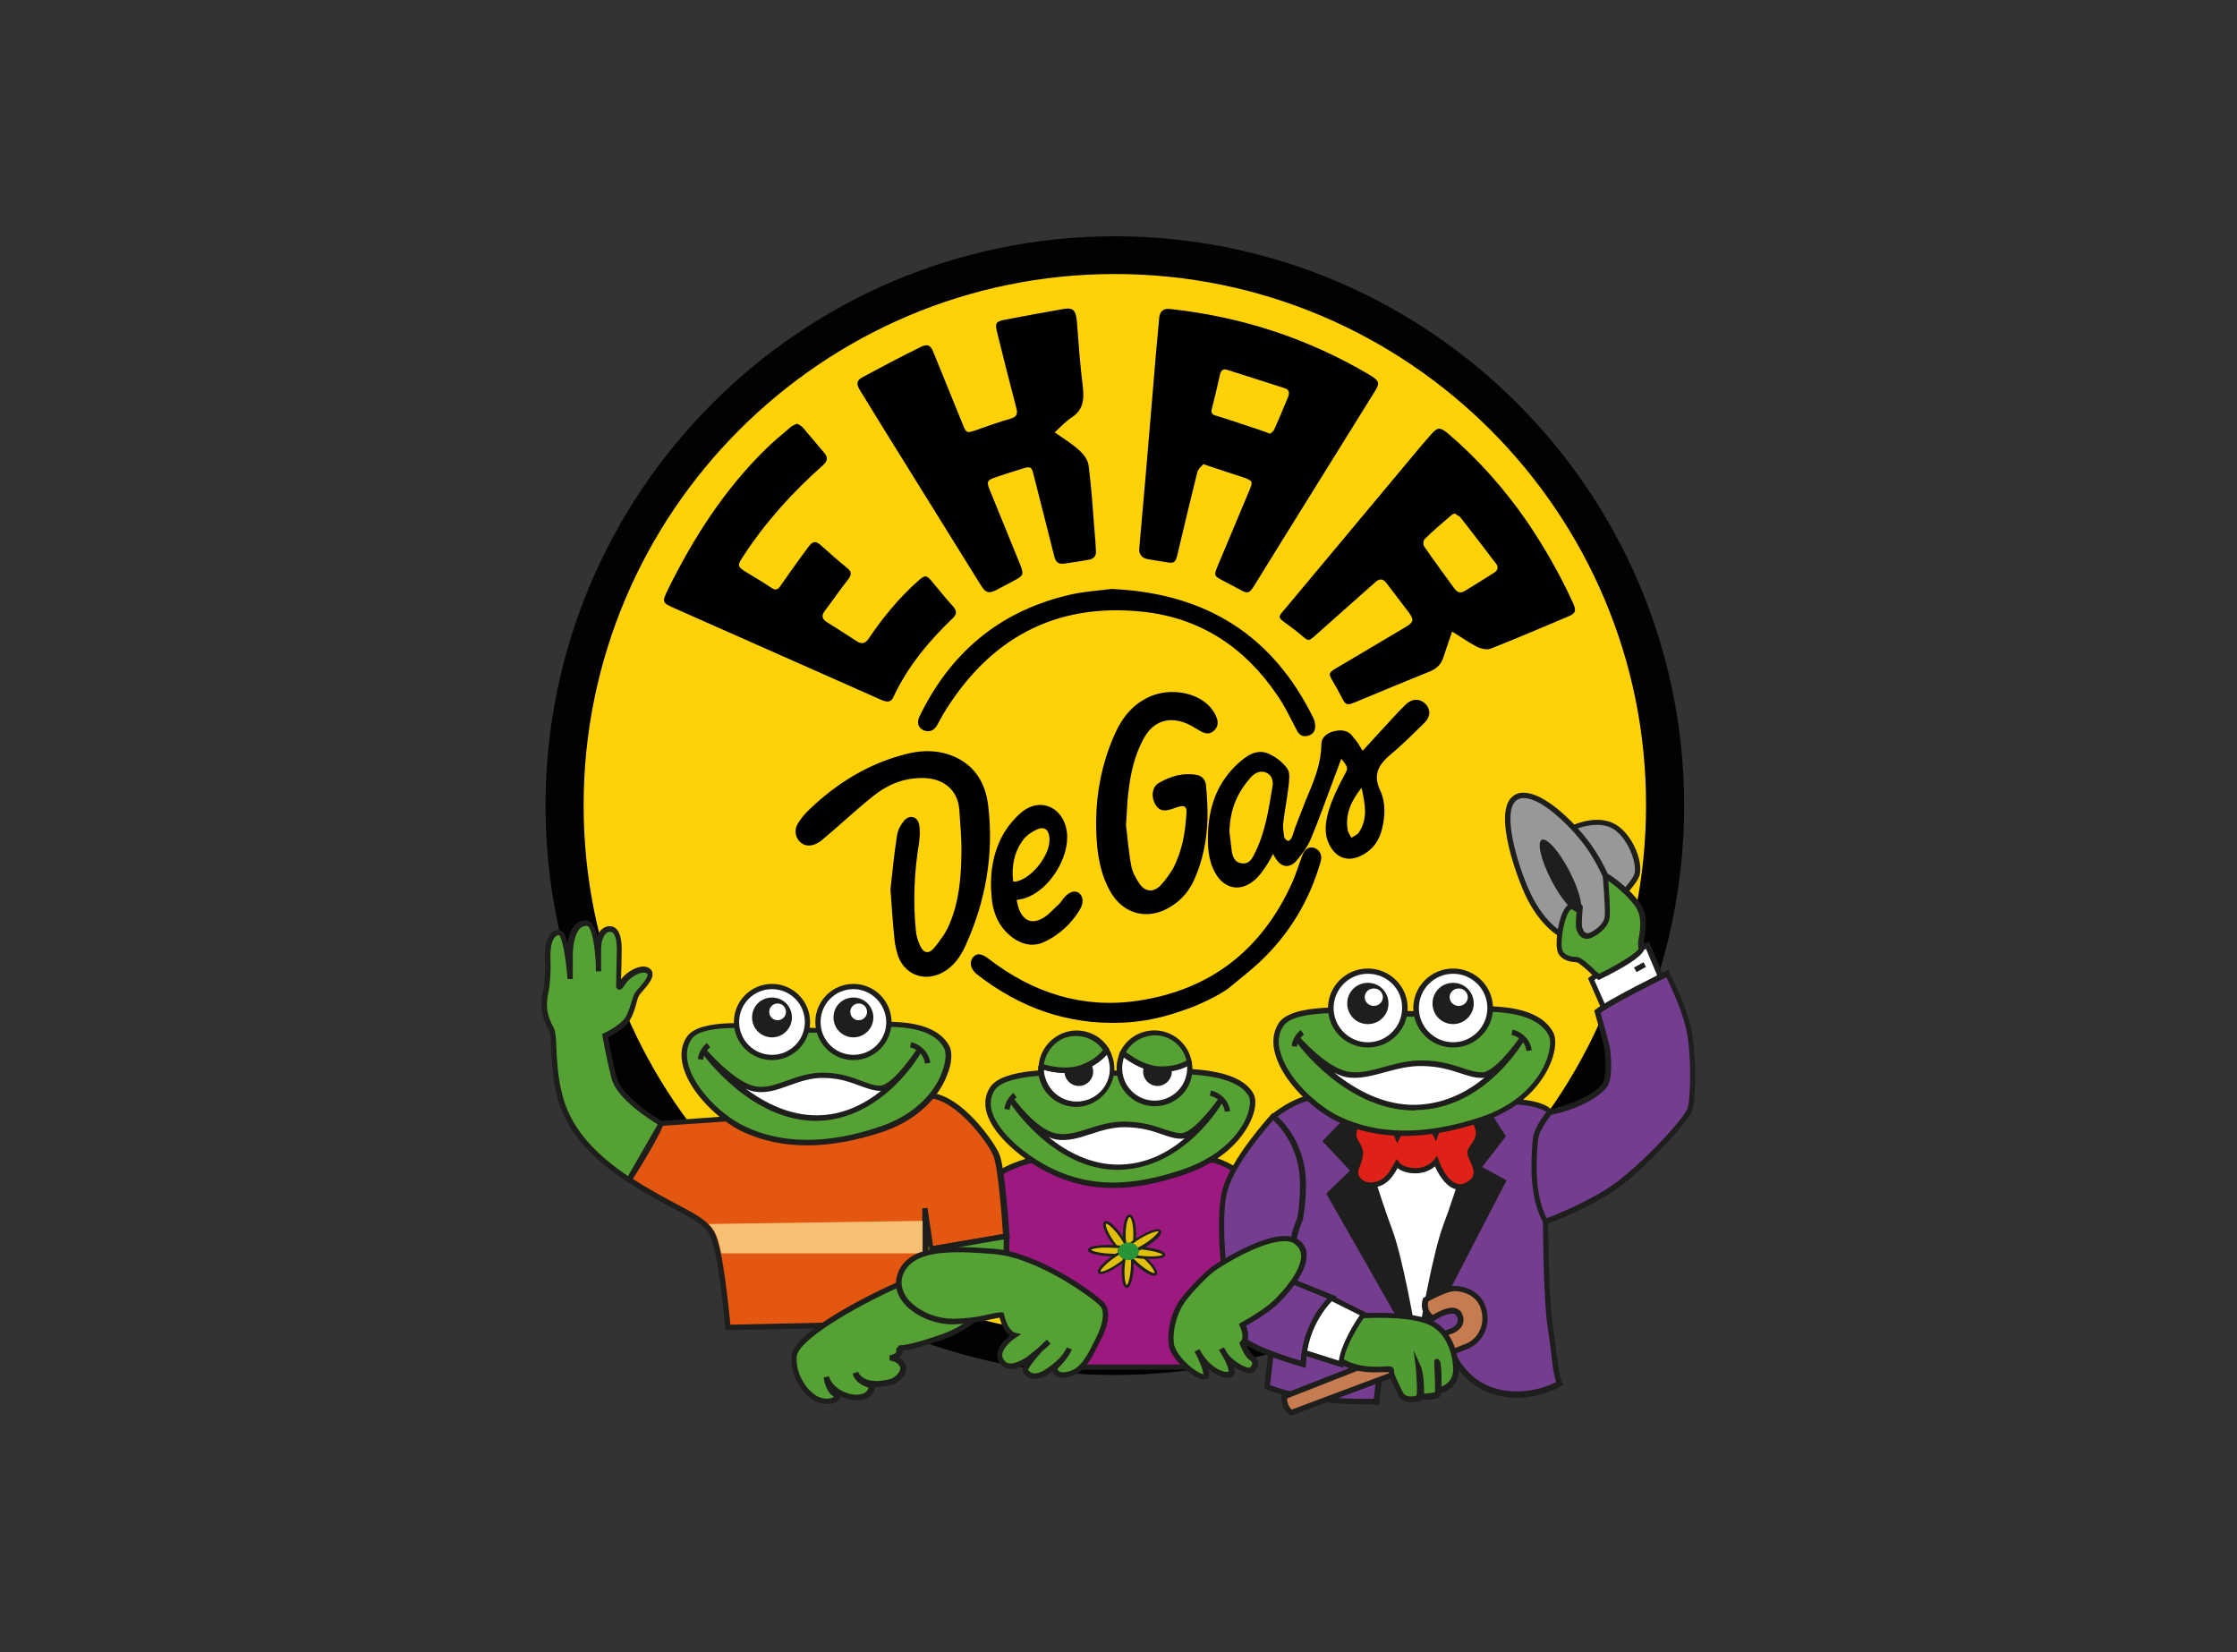 <?xml version="1.0" encoding="utf-8"?>
<!-- Generator: Adobe Illustrator 25.4.1, SVG Export Plug-In . SVG Version: 6.00 Build 0)  -->
<svg version="1.1" id="Capa_1" xmlns="http://www.w3.org/2000/svg" xmlns:xlink="http://www.w3.org/1999/xlink" x="0px" y="0px"
	 viewBox="0 0 640.1 472.7" style="enable-background:new 0 0 640.1 472.7;" xml:space="preserve">
<rect x="0" y="0" width="640.1" height="472.7" fill="#333333" stroke="none"/>
<style type="text/css">
	.st0{fill:#FFD207;}
	.st1{fill:#020203;}
	.st2{fill:#9D1980;}
	.st3{fill:#1E1E1C;}
	.st4{fill:#969995;}
	.st5{fill:#FFFFFF;}
	.st6{fill:#753D90;}
	.st7{fill:#C67B50;}
	.st8{fill:#519B33;}
	.st9{fill:#55A133;}
	.st10{fill:#E02117;}
	.st11{fill:none;}
	.st12{fill:#E0BF0D;}
	.st13{fill:#299337;}
	.st14{fill:#E35710;}
	.st15{fill:#F6C074;}
</style>
<g>
	<g>
		<g>
			<circle class="st0" cx="319" cy="230.5" r="157.5"/>
			<path class="st1" d="M319,393.4c-89.8,0-162.9-73.1-162.9-162.9c0-89.8,73.1-162.9,162.9-162.9c89.8,0,162.9,73.1,162.9,162.9
				C481.9,320.3,408.8,393.4,319,393.4z M319,78.4c-83.8,0-152,68.2-152,152c0,83.8,68.2,152,152,152c83.8,0,152-68.2,152-152
				C471.1,146.7,402.9,78.4,319,78.4z"/>
		</g>
		<g>
			<path d="M344.3,132.8c-0.7,0.8-1.5,1.5-1.7,2.3c-1.9,7.7-3.8,15.5-5.6,23.2c-0.6,2.7-1,3-3.6,2.5c-1.6-0.3-3.3-0.5-4.9-0.8
				c-1.8-0.3-2.7-1.5-2.5-3.2c1.3-14.7,2.6-29.4,3.8-44.1c0.6-7.3,1.2-14.5,1.9-21.8c0.2-1.9,1.2-2.7,3.1-2.5
				c20.4,2.2,39.4,8.4,57,18.8c0.3,0.2,0.5,0.3,0.8,0.5c2,1.3,2.2,2,0.9,4.1c-9,14.4-17.9,28.9-26.9,43.3c-2.6,4.2-5.2,8.4-7.8,12.6
				c-1.3,2.1-1.9,2.2-4,1c-1.6-0.9-3.3-1.7-4.9-2.6c-2.5-1.3-2.6-1.4-1.5-4.1c3-7.2,6.1-14.5,9.1-21.7c1-2.4,1-2.7-1.4-3.6
				C352.2,135.4,348.4,134.2,344.3,132.8z M363.4,124.1c0.4-0.3,1-0.7,1.2-1.2c1.4-3.1,2.7-6.2,4-9.4c0.4-1.1,0.3-2-0.9-2.4
				c-5.5-1.8-11-3.5-16.6-5.3c-1.1-0.3-1.7,0.1-2,1.3c-0.7,3.3-1.5,6.5-2.3,9.7c-0.4,1.4,0.1,1.9,1.4,2.2c4.6,1.4,9.1,3,13.7,4.5
				C362.3,123.7,362.7,123.8,363.4,124.1z"/>
			<path d="M415.5,180.7c-0.9,2.6-1.7,5-2.5,7.4c-0.6,1.9-1.8,3.1-3.6,3.9c-7.2,2.9-14.4,5.9-21.6,8.9c-2.4,1-2.8,0.8-3.9-1.4
				c-0.8-1.6-1.7-3.2-2.6-4.7c-1.2-2-1.1-2.4,1-3.6c6.6-3.9,13.3-7.9,19.9-11.8c2.3-1.4,2.5-2,0.9-4.2c-2.1-2.8-4.3-5.6-6.4-8.4
				c-1-1.3-2-1.3-3.2-0.2c-5.6,5-11.3,10-16.9,15c-2.2,2-2.2,1.9-4.4,0c-1.5-1.3-3.1-2.4-4.7-3.6c-1.7-1.3-1.8-1.5-0.3-3.2
				c12.7-15.2,25.4-30.4,38-45.5c1.4-1.7,2.8-3.3,4.2-4.9c1.9-2.2,2.6-2.3,4.9-0.4c8.7,7.4,16.2,15.9,22.7,25.3
				c5,7.4,9.4,15.1,13.1,23.2c1,2.2,0.8,3-1.4,3.9c-7.4,3.1-14.8,6.3-22.2,9.2c-1.1,0.4-2.7,0-3.8-0.5
				C420.2,183.8,418,182.2,415.5,180.7z M416.3,146.9c-0.5,0.2-0.9,0.3-1.1,0.6c-2.6,2.2-5.2,4.4-7.6,6.8c-0.4,0.4-0.4,1.6-0.1,2
				c2.8,4.1,5.7,8,8.6,12c0.8,1.1,1.7,1.6,3,0.8c2.8-1.7,5.7-3.5,8.5-5.3c0.9-0.6,1.3-1.5,0.5-2.5c-3.4-4.5-6.8-8.9-10.3-13.4
				C417.3,147.5,416.7,147.3,416.3,146.9z"/>
			<path d="M301.8,123.7c2.6,1.8,5,3.3,7.1,5.2c1.2,1.1,2.4,2.7,2.6,4.3c0.8,6.2,1.2,12.5,1.7,18.8c0.2,1.9,0.3,3.8,0.4,5.7
				c0.1,1.3-0.6,2.1-1.8,2.4c-2.3,0.4-4.6,0.8-6.9,1.1c-2.1,0.3-2.8-0.2-3.3-2.3c-2-7.8-3.9-15.5-5.9-23.3c-0.5-2-0.9-2.2-2.9-1.6
				c-2.8,0.9-5.5,1.7-8.3,2.7c-2,0.7-2.2,1.2-1.4,3.2c2.9,7.2,5.9,14.4,8.8,21.6c1.1,2.8,1,3.2-1.7,4.6c-1.6,0.9-3.3,1.7-4.9,2.6
				c-2.3,1.2-3.2,1-4.6-1.2c-9.1-14.7-18.3-29.4-27.4-44.1c-2.4-3.9-4.8-7.8-7.2-11.7c-1.2-1.9-1-2.9,0.9-3.9
				c5.4-2.9,10.9-5.8,16.4-8.5c2-1,2.9-0.6,3.7,1.5c2.8,7,5.7,13.9,8.5,20.9c0.9,2.2,1.1,2.2,3.3,1.5c3.4-1.2,6.7-2.4,10.2-3.4
				c1.8-0.5,2.2-1.3,1.7-3.1c-1.9-7.2-3.7-14.5-5.5-21.7c-0.6-2.5-0.4-3,2.1-3.5c5.6-1.1,11.3-2.1,16.9-3.1c2.7-0.5,3.5,0.4,3.8,3.1
				c0.5,6.6,1,13.2,1.8,19.7c0.3,3.2,0,5.9-2.9,8C305.1,120.4,303.6,122,301.8,123.7z"/>
			<path d="M228.1,121.2c0.6,0.4,1.3,0.7,1.7,1.2c2,2.3,4,4.8,6,7.1c1.2,1.4,1,2.4-0.3,3.6c-8.7,7.7-16.4,16.2-22.8,26
				c-1.8,2.7-1.8,3,1,4.7c2.3,1.4,4.7,2.8,6.9,4.3c1.3,0.9,2,0.7,2.8-0.6c2.6-3.7,5.2-7.4,7.9-11c1.3-1.8,2.2-1.8,3.8-0.3
				c2.4,2.1,4.8,4.3,7.3,6.3c1.4,1.1,1.3,2,0.2,3.4c-2.3,2.9-4.4,6-6.6,8.9c-1,1.3-0.8,2.3,0.6,3.2c2.9,1.8,5.7,3.6,8.6,5.5
				c1.3,0.8,2.3,0.7,3.3-0.7c4.1-6.1,8.7-11.7,14.2-16.6c2-1.8,2.4-1.7,4,0.2c2,2.4,4,4.9,6.1,7.2c1,1.2,1,2.1-0.1,3.2
				c-6.9,6.6-13,13.9-17.1,22.7c-0.7,1.5-1.8,1.4-3.3,0.8c-19.6-8.7-39.3-17.4-58.9-26.1c-4.1-1.8-4.1-1.8-2.1-5.9
				c7.3-14.7,16.1-28.4,27.9-39.9c2.2-2.2,4.6-4.1,6.9-6.1C226.6,121.8,227.3,121.6,228.1,121.2z"/>
			<path d="M389.9,214.8c3.6-3.9,7-7.6,10.3-11.2c0.7-0.7,1.4-1.4,2.1-2.1c1.8-1.7,4-1.7,5.6-0.1c1.5,1.6,1.5,3.6-0.3,5.4
				c-3.1,3-6.1,6.1-9.5,8.9c-3.4,2.9-5.4,5.6-3.2,10.4c1.6,3.3,1.5,7.2,0.6,10.9c-0.8,3.5-2.7,6.2-6,7.8c-3.7,1.9-7.2,0.7-9.1-3.1
				c-1.7-3.4-1.1-6.8-0.1-10.1c1-3.2,2.5-6.3,4.1-9.3c1.4-2.6,1.6-2.5-0.6-5.2c-0.7,1.9-1.4,3.7-2.1,5.6c-2.2,5.8-4.2,11.6-6.6,17.3
				c-0.9,2.2-2.4,4.2-3.9,6c-2.1,2.6-4.6,2.3-6.3-0.6c-0.2-0.3-0.4-0.6-0.6-1.1c-0.7,1.2-1.2,2.3-1.9,3.3c-1,1.5-2,3-3.4,4.2
				c-4.1,3.5-8.7,2.6-11.3-2.1c-2.1-3.8-2.2-7.9-2-12.1c0.4-7.6,3-14.1,8.6-19.2c2.4-2.2,5.3-4.2,8.6-2.8c2.1,0.9,4.2,2.5,5.5,4.4
				c0.8,1.1,0.5,3.3,0.3,5c-0.4,3.5-1.1,6.9-1.5,10.4c-0.2,1.4,0.1,2.8,0.3,4.2c0.1,0.4,0.7,0.9,1.1,1c0.2,0.1,0.8-0.5,1-0.9
				c0.5-1.2,0.8-2.5,1.3-3.7c1.2-3,2.3-6.1,3.6-9.1c1.9-4.5,3.6-9.1,3.6-14.1c0-1.7,1.5-3.1,3.7-3.6c2.4-0.6,4.3,0,5.4,1.7
				C388.3,212.1,389,213.3,389.9,214.8z M351.8,238.1c0.2,1.3,0.4,3.5,0.7,5.7c0.3,1.6,1,3,2.8,3.2c1.9,0.3,2.8-1,3.5-2.4
				c3.2-6.1,4.2-12.9,5.3-19.5c0.3-1.5-0.1-3.3-1.7-4c-1.7-0.8-3.3,0-4.5,1.3C354.2,226.6,351.9,231.4,351.8,238.1z M389.6,225.4
				c-2.8,3.5-4.7,7.3-4,11.9c0.1,0.8,0.7,1.6,1.1,2.4c0.7-0.5,1.6-0.8,2.1-1.5C391.6,234.1,390.5,229.7,389.6,225.4z"/>
			<path d="M254.8,254.5c0.5-4.5,1-10,1.9-15.6c0.2-1.4,1-2.9,2-4.1c1.5-1.8,3.9-1.2,4.3,1.1c0.3,1.6,0.2,3.4,0,5.1
				c-1.4,8.5-1.8,17-0.9,25.5c0.1,1.3,0.6,2.7,1.1,3.9c1,2.3,2.5,2.7,4.1,0.8c1.8-2.2,3.5-4.5,4.5-7.1c2.6-6.2,3.2-12.9,3.3-19.6
				c0.1-4.2-0.3-8.5-0.6-12.8c-0.4-5.7-4.6-9.3-11.1-9.1c-5.3,0.1-9.8,2.1-13.7,5.3c-4.9,3.9-9.4,8.2-14.2,12.2
				c-1,0.9-2.4,1.7-3.7,1.8c-3.1,0.3-5.2-3.3-3.6-6.1c0.9-1.6,2.2-3.1,3.6-4.4c7.8-7.4,16.7-12.9,27.2-15.6
				c5.3-1.4,10.7-1.3,15.7,1.5c5.2,3,7.5,7.9,8.1,13.5c1.6,13.8-0.8,27.1-6.5,39.7c-1.4,3.1-3.3,5.9-6.5,7.7
				c-5.5,3-11.5,0.5-13.1-5.6c-0.3-1.1-0.6-2.3-0.7-3.4C255.5,264.6,255.2,260.1,254.8,254.5z"/>
			<path d="M322.2,236.1c0.4,3.1,0.7,7.4,1.5,11.6c0.3,1.8,1.3,3.6,2.4,5.2c1.6,2.3,4,2.5,6,0.4c1.4-1.5,2.6-3.2,3.6-4.9
				c2.6-5,3.5-10.4,3.8-15.9c0.1-1.7-0.5-2.1-2.2-1.7c-0.7,0.2-1.4,0.5-2.1,0.7c-2.4,0.8-3.8,0.3-4.8-1.7c-1.1-2.2-0.6-4.8,1.2-5.8
				c3.3-1.9,6.9-3,10.8-2.3c1.7,0.3,2.6,1.6,2.7,3.1c0.3,3.2,0.5,6.5,0.4,9.8c-0.2,5.8-1.3,11.5-3.7,16.9c-1.4,3.2-3.5,5.8-6.5,7.7
				c-6.5,4.3-13.9,2.6-17.7-4.3c-2.3-4.1-3.3-8.7-3.7-13.3c-0.9-10.9,0.6-21.6,5.1-31.6c2.1-4.7,5.1-8.5,10-10.7
				c5.7-2.5,13.2-1.4,17.2,2.9c0.7,0.8,1.4,1.8,1.8,2.8c0.7,1.5,0.6,3.1-0.8,4.2c-1.3,1.1-2.7,0.6-4-0.2c-1.1-0.6-2.1-1.3-3.2-1.8
				c-5.4-2.5-10.2-0.9-12.9,4.4c-2.5,4.7-3.6,9.7-4.2,14.9C322.5,229.2,322.5,232.1,322.2,236.1z"/>
			<path d="M318,168.5c27.3,1.2,46.2,13.4,57.8,36.9c0.4,0.8,0.6,1.9,0.5,2.8c-0.1,1.4-1.1,2.2-2.5,2.4c-1.4,0.2-2.2-0.6-2.8-1.8
				c-1.8-3.4-3.4-6.9-5.6-10c-9.3-13.7-22.1-22.1-38.6-23.8c-25.2-2.6-43.9,7.9-56.9,29.3c-0.6,1-1.1,2.1-1.7,3.1
				c-0.9,1.7-2.4,2.2-4,1.5c-1.5-0.7-1.9-2.2-1.1-3.9c8.7-18,22.5-29.8,42-34.6C309.8,169.2,314.5,169,318,168.5z"/>
			<path d="M290.9,257.5c0.2,0.7,0.3,1.5,0.5,2.1c1.3,4,4.1,5.1,7.6,2.7c1.5-1,2.7-2.5,4.1-3.7c0.4-0.4,0.7-0.9,1-1.3
				c1.5-2,3.2-2.7,4.5-1.9c1.4,0.9,1.6,3,0.3,5c-2.4,3.9-5.7,7-9.9,9c-2.8,1.4-5.6,1.1-8.3-0.5c-4.3-2.7-6.4-6.8-6.9-11.7
				c-0.7-6.7,0.1-13.2,3.6-19.1c1.3-2.1,3-4.1,4.9-5.7c5.6-4.6,12.2-1.2,13,5.8c0.8,7.1-5,16.4-11.8,18.7
				C292.7,257.2,291.9,257.3,290.9,257.5z M289.9,252.2c0.4,0,0.7,0.1,0.9,0c4.5-0.9,9.8-7.7,9.5-12.3c-0.1-2.3-1.3-3.5-3.3-2.7
				c-1.5,0.6-3.1,1.7-4.1,2.9C290.2,243.7,289.4,247.7,289.9,252.2z"/>
			<path d="M341.3,288.1c-0.7,0.3-1.4,0.5-2,0.7c-5.9,2.2-12.1,3.6-18.4,3.8c-15.5,0.6-29.1-4.3-41.3-13.8c-1.9-1.5-2.4-3.5-1.1-5
				c1-1.2,2.5-1,4.5,0.6c12.6,9.7,26.9,14.3,42.7,11.9c20.8-3.1,35.5-14.7,44.1-33.9c1.1-2.5,1.9-5.2,2.9-7.8c0.7-1.8,2-2.5,3.4-2
				c1.6,0.6,2.3,2.1,1.8,3.9c-3.2,11.2-9,20.8-17.5,28.8c-2.6,2.4-5.4,4.6-8.2,6.9C349.2,284.9,341.3,288.1,341.3,288.1z"/>
		</g>
	</g>
	<g>
		<g>
			<path class="st2" d="M282.1,339.1c0,0,2.7-4.5,13.2-7.2h52c0,0,4.8,1.4,6.8,3.6c2,2.2,1.4,33.1,1.4,33.1l-13.4,22.6h-46.7
				l-10.6-27.7L282.1,339.1z"/>
			<path class="st3" d="M342.5,391.9h-47.7L284,363.5l-2.7-24.6l0.1-0.2c0.1-0.2,3-4.8,13.7-7.6l0.2,0h52.1l0.1,0
				c0.2,0.1,5.1,1.5,7.1,3.8c2,2.3,1.7,26.3,1.6,33.6l0,0.2l-0.1,0.2L342.5,391.9z M295.9,390.4h45.7l13.1-22
				c0.3-14.8-0.1-30.9-1.2-32.4c-1.6-1.9-5.6-3.1-6.3-3.3h-51.8c-8.7,2.2-11.9,5.8-12.5,6.6l2.6,24L295.9,390.4z"/>
		</g>
		<g>
			<g>
				<path class="st4" d="M450.7,236.6c0,0,6.6-3,11.5,0c4.9,3,7.6,11.4,6.1,14.3c-1.5,2.9-6.1,7.2-6.1,7.2l-10.9-13.8L450.7,236.6z"
					/>
				<path class="st3" d="M462,259.2l-11.6-14.6l-0.6-8.4l0.5-0.2c0.3-0.1,7-3.2,12.2,0c5.1,3.2,8.2,11.8,6.3,15.3
					c-1.6,3-6,7.2-6.2,7.4L462,259.2z M452,244l10.2,12.9c1.3-1.3,4.2-4.3,5.3-6.4c1.3-2.5-1.3-10.4-5.8-13.3
					c-3.7-2.3-8.7-0.7-10.3-0.2L452,244z"/>
			</g>
			<g>
				<path class="st4" d="M448,268.1c0,0-5.6-2-10.3-11c-3.2-6-9.6-24.6-4.4-28.6c5.2-4,16.4,6.9,21,13.3c4.9,6.9,7,13.8,7,13.8
					l0.9,14.1L448,268.1z"/>
				<path class="st3" d="M463,270.5l-15.2-1.7c-0.2-0.1-5.9-2.2-10.7-11.4c-2.6-5-10.2-25-4.2-29.6c1.1-0.9,2.5-1.2,4.2-0.9
					c6.1,0.9,14.2,9.3,17.9,14.4c5,6.9,7,13.7,7.1,14l0,0.2L463,270.5z M448.2,267.3l13.1,1.5l-0.8-13.1c-0.2-0.8-2.3-7.2-6.8-13.5
					c-3.7-5.1-11.5-13-16.8-13.8c-1.2-0.2-2.2,0-3,0.6c-4.6,3.5,1.2,21.2,4.6,27.7C442.6,264.7,447.5,267,448.2,267.3z"/>
			</g>
			<g>
				<g>
					<path class="st5" d="M459.6,290l-4.4-9.9c0,0,10.3-7.8,16.1-9.7l4.6,10.8L459.6,290z"/>
					<path class="st3" d="M459.3,291.1l-4.9-11.2l0.5-0.4c0.4-0.3,10.4-7.9,16.3-9.8l0.7-0.2l5.1,12.1L459.3,291.1z M456.2,280.4
						l3.8,8.6l15-8l-4-9.5C466,273.3,458.2,278.9,456.2,280.4z"/>
				</g>
				
					<rect x="468" y="275.8" transform="matrix(0.874 -0.485 0.485 0.874 -75.244 262.752)" class="st3" width="3.1" height="1.5"/>
				<g>
					<path class="st6" d="M443.5,318.1l-7,0.8l-2.4,22.2l8.1,8.4c0,0,13.7-5,21.7-11.3c7.9-6.3,19-18.1,19.8-21.3
						c0.8-3.2,1-14.9-0.4-22.1c-1.5-7.2-6.2-16.3-6.2-16.3s-16.9,8.4-20,10.9c0,0,2.4,8.6,2.8,10.7c0.3,2.1,0.7,8.3-0.6,10.3
						S452.5,316.2,443.5,318.1z"/>
					<path class="st3" d="M442,350.4l-8.7-9l2.5-23.2l7.6-0.8c8.6-1.8,13.9-5.5,15.2-7.5c1.1-1.6,0.9-7.3,0.5-9.7
						c-0.3-2-2.8-10.5-2.8-10.6l-0.1-0.5l0.4-0.3c3.1-2.6,19.5-10.7,20.1-11l0.7-0.3l0.3,0.7c0.2,0.4,4.8,9.3,6.3,16.5
						c1.4,7.1,1.3,19,0.4,22.5c-0.9,3.6-12.4,15.6-20.1,21.7c-8,6.3-21.3,11.2-21.9,11.4L442,350.4z M434.9,340.8l7.5,7.8
						c2.5-0.9,14-5.5,21-11c8.5-6.7,18.9-18.1,19.6-20.8c0.7-3,1.1-14.5-0.4-21.8c-1.2-5.9-4.7-13.2-5.8-15.4
						c-3.1,1.5-15.4,7.7-18.8,10.2c0.5,1.9,2.4,8.4,2.7,10.2c0.2,1.3,0.9,8.4-0.8,10.9c-1.5,2.2-7,6.2-16.2,8.1l-0.1,0l-6.4,0.7
						L434.9,340.8z"/>
				</g>
			</g>
			<g>
				<path class="st6" d="M364.7,330.4l-0.4-11c0,0,6.3-5.3,12.8-5.9s56.9,1.6,56.9,1.6s7.4,0.3,9.5,2.9c0,0-4,4.6-4.2,7.9
					s-1.6,15,2.9,23.4c0,0,0.1,22.5,1.3,29.7c1.2,7.2,1.5,14,2.7,16.6c0,0-5.1,3.1-12.2,3.1c-7.2,0-14.5-3.3-18.2-11.4
					c-3.7-8-17.3-6.5-17.3-6.5l-4.2,15.1l-0.5,4.9c0,0-18.3,0.9-31.3-4.2l2.5-21.5L364.7,330.4z"/>
				<path class="st3" d="M390.5,401.8c-6,0-18.5-0.5-28.2-4.3l-0.6-0.2l2.6-22l-0.4-44.8l-0.4-11.4l0.3-0.2c0.3-0.2,6.5-5.5,13.2-6
					c6.5-0.5,54.9,1.5,57,1.6c0.8,0,7.9,0.4,10.1,3.2l0.4,0.5l-0.4,0.5c0,0-3.8,4.4-4,7.5c0,0.3,0,0.6-0.1,1
					c-0.3,4.3-1.2,14.5,2.9,22l0.1,0.2l0,0.2c0,0.2,0.1,22.5,1.3,29.6c0.4,2.6,0.7,5.1,1,7.3c0.5,4,0.9,7.5,1.7,9.1l0.3,0.6
					l-0.6,0.4c-0.2,0.1-5.3,3.3-12.6,3.3c-8.6,0-15.4-4.3-18.9-11.8c-3-6.6-13.5-6.3-16-6.1l-4,14.5l-0.6,5.5l-0.7,0
					C393.7,401.8,392.4,401.8,390.5,401.8z M363.4,396.3c11.2,4.2,26.4,4,29.7,3.9l0.5-4.3l4.3-15.6l0.5-0.1
					c0.6-0.1,14.2-1.5,18.1,7c3.2,6.9,9.5,10.9,17.5,10.9c5.5,0,9.8-1.9,11.3-2.7c-0.7-1.9-1.1-5-1.5-8.8c-0.3-2.2-0.6-4.7-1-7.3
					c-1.1-6.9-1.3-27.3-1.3-29.6c-4.2-7.9-3.3-18.3-3-22.7c0-0.4,0.1-0.7,0.1-1c0.2-2.9,2.8-6.5,3.9-7.8c-2-1.6-6.7-2.1-8.5-2.2
					c-0.5,0-50.4-2.2-56.8-1.6c-5.5,0.4-10.8,4.4-12.1,5.4l0.4,10.6l0.4,44.9l0,0L363.4,396.3z"/>
			</g>
			<g>
				<path class="st5" d="M425.7,322l-17.3,56h-5.7l-17.1-51l16.5-7.6L425.7,322z"/>
				<path class="st3" d="M408.9,378.8h-6.8l-0.2-0.5l-17.3-51.7l17.4-7.9l24.8,2.7L408.9,378.8z M403.2,377.2h4.6l16.9-54.6
					l-22.5-2.4l-15.7,7.2L403.2,377.2z"/>
			</g>
			<path class="st3" d="M385.2,319.4l-6.8,7.1l7.9,8.4l-6.8,6.6L402,381l2.7-1.9c0,0-3.4-19.7-6.4-27.5c-3-7.8-10.6-32.3-10.6-32.3
				H385.2z"/>
			<path class="st3" d="M426.4,318.1l4.5,7l-6.8,8.8l7,3.8l-21.7,41.9l-2.7-1.9c0,0,3.4-19.7,6.4-27.5s10.6-32.3,10.6-32.3H426.4z"
				/>
			<g>
				<path class="st6" d="M364.3,319.4c0,0,8.3,6.1,8.6,19c0,6.7-0.9,10.2-0.9,10.2s-2,4.6-1.7,6.6s-19.6,12-19.6,12
					s-2.4-19.1,0-27.1C353,332.3,361.8,322.1,364.3,319.4z"/>
				<path class="st3" d="M350,368.5l-0.1-1.1c-0.1-0.8-2.4-19.4,0-27.4c2.6-8.7,12.7-19.9,13.8-21.1l0.5-0.5l0.6,0.4
					c0.3,0.3,8.6,6.5,8.9,19.6c0,6.8-0.9,10.3-0.9,10.5l0,0.1c-0.5,1.2-1.9,4.7-1.7,6.2c0.1,0.7,0.2,1.8-10.1,7.5
					c-4.9,2.7-9.9,5.2-10,5.2L350,368.5z M364.3,320.5c-2.3,2.6-10.7,12.3-13,19.9c-2,6.6-0.5,21.5-0.1,25.7
					c8.6-4.3,17.5-9.4,18.2-10.8c-0.2-2.1,1.5-6.1,1.8-6.8c0.1-0.5,0.8-3.9,0.8-10C371.8,328,366.1,322.1,364.3,320.5z"/>
			</g>
			<g>
				<path class="st7" d="M367.5,399.6l47.3-18.6c0,0,4.2-1.2,2.8-4.7c-1.4-3.5-7.7,0.8-7.7,0.8s-3.1-1.4-2-5.3c0,0,5.6-3.2,8.2-3.2
					c3.1,0,6.8,1.6,8.2,5.1c1.9,5.1-0.6,9.5-4.1,11.2c-3.7,1.8-50.7,19.2-50.7,19.2S367.3,403,367.5,399.6z"/>
				<path class="st3" d="M369.4,405.1l-0.3-0.2c-0.1-0.1-2.6-1.6-2.4-5.4l0-0.5l47.8-18.7c0.1,0,1.8-0.5,2.4-1.7
					c0.3-0.6,0.3-1.2,0-1.9c-0.2-0.4-0.4-0.7-0.8-0.8c-1.4-0.4-4.3,1-5.7,2l-0.4,0.2l-0.4-0.2c-1.3-0.6-3.5-2.6-2.5-6.2l0.1-0.3
					l0.3-0.2c0.6-0.3,5.9-3.3,8.6-3.3c0,0,0,0,0,0c3.1,0,7.3,1.5,8.9,5.6c2,5.6-0.8,10.4-4.5,12.2c-3.7,1.7-48.8,18.5-50.7,19.2
					L369.4,405.1z M368.3,400.1c0,1.8,0.9,2.8,1.3,3.2c4.5-1.7,46.7-17.4,50.2-19c3.2-1.5,5.5-5.5,3.8-10.3
					c-1.2-3.2-4.6-4.6-7.4-4.6c0,0,0,0,0,0c-1.8,0-5.8,2-7.5,2.9c-0.5,2.3,0.7,3.5,1.3,3.9c1.2-0.7,4.4-2.6,6.6-1.9
					c0.8,0.3,1.5,0.8,1.8,1.7c0.5,1.1,0.5,2.2,0,3.2c-0.9,1.8-3.2,2.5-3.3,2.5L368.3,400.1z"/>
			</g>
			<g>
				<path class="st8" d="M387.3,376.6c0,0,15.2-1.2,21.8,1.8s7.6,11.3,7.5,13.9c-0.1,2.7-1.8,4.8-4.9,5.5c0,0,0.1-5.3-0.3-7.5
					c0-0.2-0.1-0.3-0.1-0.5c-0.5-1.7,0.6,8.7-0.1,9.1c-0.6,0.4-2.9,0.8-4.5,0.5c0,0,0.1-6.1-0.9-8.3c0,0,1,8.6-0.1,8.8
					c-1.1,0.3-3.9,0.9-5-1.4s-2.7-5.2-2.6-6.6c0.1-1.3-7.2,1.2-13.9-2.4C377.6,386,387.3,376.6,387.3,376.6z"/>
				<path class="st3" d="M403.8,401.2c-2.1,0-3.2-1.1-3.7-2.1c-0.2-0.5-0.5-0.9-0.7-1.4c-1-2-1.9-3.8-2-5.1c-0.4,0-1.1,0-1.7,0
					c-2.8,0.1-7.4,0.3-11.8-2.1c-1.6-0.9-2.5-2.1-2.7-3.7c-0.6-4.6,5.3-10.4,5.6-10.7l0.2-0.2l0.3,0c0.6-0.1,15.4-1.2,22.2,1.8
					c8.3,3.7,7.9,14.6,7.9,14.7c-0.1,3.1-2,5.3-5.1,6.2c-0.1,0.7-0.3,1-0.5,1.2c-0.9,0.6-3.4,0.9-5,0.6c-0.2,0.4-0.5,0.5-0.7,0.6
					C405.2,401.1,404.4,401.2,403.8,401.2z M396.9,390.9c0.9,0,1.4,0.1,1.7,0.5c0.2,0.2,0.3,0.5,0.3,0.8c-0.1,0.9,1,3,1.8,4.7
					c0.2,0.5,0.5,1,0.7,1.4c0.6,1.2,1.8,1.5,3.9,1c0.3-0.9,0.1-4.8-0.2-8.1l-0.6-4.8l2,4.4c0.9,1.9,1,6.1,1,7.9
					c1.2,0,2.5-0.2,3.1-0.4c0.1-0.9,0-4.1-0.1-5.8c-0.2-3.5-0.2-3.6,0.6-3.7c0.2,0,0.7,0,1,0.8c0,0.2,0.1,0.3,0.1,0.5
					c0.3,1.6,0.3,4.9,0.3,6.6c2-0.8,3.2-2.4,3.3-4.5c0.1-2.7-0.9-10.5-7-13.2c-5.9-2.7-19.1-1.9-21.1-1.7c-1.7,1.7-5.4,6.1-4.9,9.2
					c0.1,1.1,0.8,1.9,1.9,2.5c4,2.2,8.4,2.1,11,2C396.2,391,396.6,390.9,396.9,390.9z"/>
			</g>
			<g>
				<path class="st5" d="M379.5,370.7l10.7,5.4c0,0-6.4,9-6.4,14.3l-14-4.4l5.1-14L379.5,370.7z"/>
				<path class="st3" d="M384.5,391.4l-15.8-5l5.5-15.1l5.2-1.5l11.8,5.9l-0.5,0.7c-0.1,0.1-6.3,8.8-6.3,13.9V391.4z M370.8,385.4
					l12.3,3.9c0.6-4.6,4.5-10.9,6-13l-9.6-4.8l-3.9,1.1L370.8,385.4z"/>
			</g>
			<g>
				<path class="st6" d="M369,366.4l12.1,4.9c0,0-7.9,6.8-8.2,19c0,0-14.1-3.8-18.5-8l0.7-7.7L369,366.4z"/>
				<path class="st3" d="M373.6,391.4l-0.9-0.3c-0.6-0.2-14.4-3.9-18.8-8.2l-0.3-0.3l0.8-8.5l14.6-8.6l13.6,5.5l-1,0.8
					c-0.1,0.1-7.6,6.8-7.9,18.5L373.6,391.4z M355.2,382c3.8,3.3,13.9,6.4,17,7.3c0.6-9.5,5.5-15.6,7.6-17.8l-10.6-4.3l-13.3,7.8
					L355.2,382z"/>
			</g>
			<g>
				<path class="st9" d="M456.2,278.5c0,0-4-3.9-5-3.9c-1,0-4.3-0.2-4.9-2.8c-0.6-2.6,0.8-11.4,3.1-12.3c2.3-0.9,2.7,0,2.7,0
					s-0.4,4.4-0.2,5.9c0.5,1.7,1.2,2.4,2.4,2.4s5.4-2.6,5.6-5.5c0.2-2.9-0.6-11.9-0.6-11.9s5.4,3.3,9,8s0.6,10.6,1.4,12.6
					c0.8,2-12.1,8.3-12.1,8.3L456.2,278.5z"/>
				<path class="st3" d="M457.4,280.4l-1.7-1.4c-1.7-1.7-3.9-3.5-4.5-3.7c0,0,0,0,0,0c-1.1,0-4.9-0.3-5.6-3.4
					c-0.7-2.6,0.6-12.1,3.5-13.2c1.3-0.5,2.2-0.6,2.9-0.3c0.5,0.2,0.7,0.6,0.8,0.7l0.1,0.2l0,0.2c-0.1,1.2-0.4,4.5-0.2,5.7
					c0.5,1.7,1.1,1.8,1.7,1.8c0.8,0,4.6-2.3,4.8-4.8c0.2-2.8-0.6-11.7-0.6-11.7l-0.1-1.5l1.3,0.8c0.2,0.1,5.6,3.4,9.2,8.2
					c2.6,3.4,2,7.2,1.6,10c-0.2,1.2-0.3,2.3-0.1,2.8c0.9,2.2-6.3,6.3-12.5,9.3L457.4,280.4z M456.7,277.9l0.9,0.7
					c5.3-2.6,11-6.1,11.3-7.2c-0.3-0.9-0.2-2,0.1-3.5c0.4-2.7,0.9-6-1.3-8.9c-2.4-3.2-5.7-5.7-7.5-7c0.2,2.7,0.6,8.2,0.4,10.4
					c-0.3,3.4-4.8,6.2-6.4,6.2c-2.1,0-2.8-1.6-3.2-3l0-0.1c-0.2-1.3,0.1-4.5,0.2-5.7c-0.2,0-0.7,0-1.6,0.4
					c-1.7,0.7-3.3,8.8-2.6,11.4c0.5,2,3.3,2.2,4.2,2.2C452.3,273.8,454.8,276,456.7,277.9z"/>
			</g>
			
				<ellipse transform="matrix(0.887 -0.461 0.461 0.887 -65.335 234.036)" class="st3" cx="446.7" cy="250.8" rx="2.9" ry="11.6"/>
			<g>
				<path class="st10" d="M389.6,319.4c-1.4,1.1-3.1,4.7-1.9,6.6c1.9,3.3,2.2,3.5,0.4,8.1c-0.9,2.3,1.2,4.8,3.9,4.8
					c4.5,0,6.1-3.1,7.7-6.1c0,0,1.4,1.9,5.3,1.9s5.9-2.6,5.9-2.6s3.4,9.9,9,6.7c5-2.9,0.9-6.9,0.6-9.1c-0.1-1.4,2.5-2.8,2.4-5.8
					c0-2-1.6-4.8-5-4.9c-4.3-0.2-6.8,4-7.2,5.4c0,0-1.5-3-5-3c-4.3,0.1-5.9,3.5-5.9,3.5S395.6,314.5,389.6,319.4z"/>
				<path class="st3" d="M417.7,340.4c-0.5,0-1.1-0.1-1.6-0.3c-2.8-1-4.7-4.6-5.5-6.4c-1,0.9-2.9,2-5.6,2c-2.6,0-4.2-0.8-5.1-1.5
					c-1.5,2.7-3.4,5.6-7.9,5.6c-1.7,0-3.2-0.8-4.1-2.1c-0.8-1.1-1-2.5-0.5-3.8c1.6-4.1,1.5-4.2-0.2-7.2l-0.1-0.2
					c-1.4-2.4,0.6-6.4,2.1-7.6c1.6-1.3,3.2-1.7,4.9-1.3c2.9,0.7,5,4.1,6,5.9c0.9-1.1,2.8-2.7,5.7-2.7c0,0,0.1,0,0.1,0
					c2.4,0,3.9,1.2,4.8,2.2c1.1-1.9,3.5-4.8,7.4-4.7c3.7,0.2,5.7,3,5.7,5.6c0,2-1,3.4-1.7,4.4c-0.4,0.5-0.8,1.1-0.7,1.4
					c0,0.5,0.4,1.2,0.7,1.9c1,2.2,2.5,5.5-1.7,8C419.4,340.1,418.6,340.4,417.7,340.4z M411.2,330.7l0.5,1.3c0,0.1,1.9,5.5,5,6.6
					c1,0.4,1.9,0.2,2.9-0.3c2.8-1.6,2.3-3.4,1.1-6c-0.4-0.8-0.8-1.7-0.8-2.4c-0.1-0.9,0.5-1.6,1-2.4c0.7-0.9,1.4-2,1.4-3.5
					c0-1.5-1.2-4-4.3-4.1c-3.9-0.2-6.1,3.9-6.5,4.9l-0.6,1.8l-0.8-1.7c-0.1-0.1-1.3-2.5-4.2-2.5c0,0,0,0-0.1,0
					c-3.7,0.1-5.1,2.9-5.2,3.1l-0.8,1.6l-0.7-1.6c0-0.1-2.3-5.5-5.5-6.3c-1.2-0.3-2.3,0-3.5,1l0,0c-1.1,0.9-2.6,4.1-1.7,5.6l0.1,0.2
					c1.9,3.3,2.1,3.9,0.3,8.5c-0.3,0.8-0.2,1.6,0.3,2.3c0.6,0.9,1.7,1.5,2.9,1.5c3.9,0,5.4-2.6,6.9-5.4l0.8-1.3l0.7,1
					c0,0.1,1.3,1.6,4.6,1.6c3.4,0,5.2-2.2,5.3-2.3L411.2,330.7z"/>
			</g>
			<g>
				<g>
					<path class="st9" d="M366.5,293.2c-5.6,8.4,6.4,22.3,16.5,27s23.4,6,41.2,0c17.8-6,21.7-20.6,19.6-24.5
						c-6.2-11.3-32.4-5.7-39.4-5.7S371.1,286.3,366.5,293.2z"/>
					<path class="st3" d="M401.9,325c-7,0-13.4-1.4-19.2-4.1c-7-3.3-15.6-11.4-17.8-19.3c-1-3.4-0.6-6.4,1-8.9l0,0
						c3.9-5.8,20.9-4.6,32.1-3.8c2.7,0.2,5,0.4,6.4,0.4c1.3,0,3.5-0.2,5.9-0.5c10.8-1.1,28.9-3,34.1,6.5c1,1.8,0.8,5.1-0.6,8.6
						c-1.4,3.6-6.1,12.5-19.5,17C416.4,323.6,408.9,325,401.9,325z M367.2,293.6c-1.4,2.1-1.7,4.7-0.8,7.6
						c2.1,7.4,10.3,15.1,17,18.3c11.2,5.3,24.9,5.3,40.6,0c12.7-4.3,17.2-12.7,18.5-16.1c1.3-3.5,1.3-6.2,0.6-7.3
						c-4.8-8.6-22.2-6.8-32.6-5.7c-2.6,0.3-4.7,0.5-6.1,0.5c-1.5,0-3.7-0.2-6.5-0.4C388.3,289.8,370.6,288.5,367.2,293.6
						L367.2,293.6z"/>
				</g>
				<g>
					<ellipse class="st5" cx="391.4" cy="288.4" rx="10.6" ry="10.5"/>
					<path class="st3" d="M391.4,299.7c-6.3,0-11.4-5.1-11.4-11.3s5.1-11.3,11.4-11.3c6.3,0,11.4,5.1,11.4,11.3
						S397.7,299.7,391.4,299.7z M391.4,278.6c-5.4,0-9.8,4.4-9.8,9.8c0,5.4,4.4,9.8,9.8,9.8c5.4,0,9.8-4.4,9.8-9.8
						C401.3,283,396.9,278.6,391.4,278.6z"/>
				</g>
				<g>
					<ellipse class="st3" cx="391.4" cy="287.1" rx="5.1" ry="5.1"/>
					<path class="st3" d="M391.4,293c-3.3,0-5.9-2.6-5.9-5.9s2.6-5.9,5.9-5.9c3.3,0,5.9,2.6,5.9,5.9S394.7,293,391.4,293z
						 M391.4,282.8c-2.4,0-4.4,1.9-4.4,4.3c0,2.4,2,4.3,4.4,4.3c2.4,0,4.4-1.9,4.4-4.3C395.8,284.7,393.8,282.8,391.4,282.8z"/>
				</g>
				<ellipse class="st5" cx="393.1" cy="285.3" rx="2.6" ry="2.5"/>
				<g>
					<ellipse class="st5" cx="415.8" cy="288.4" rx="10.6" ry="10.5"/>
					<path class="st3" d="M415.8,299.7c-6.3,0-11.4-5.1-11.4-11.3s5.1-11.3,11.4-11.3c6.3,0,11.4,5.1,11.4,11.3
						S422.1,299.7,415.8,299.7z M415.8,278.6c-5.4,0-9.8,4.4-9.8,9.8c0,5.4,4.4,9.8,9.8,9.8c5.4,0,9.8-4.4,9.8-9.8
						C425.6,283,421.2,278.6,415.8,278.6z"/>
				</g>
				<g>
					<ellipse class="st3" cx="415.8" cy="287.1" rx="5.1" ry="5.1"/>
					<path class="st3" d="M415.8,293c-3.3,0-5.9-2.6-5.9-5.9s2.6-5.9,5.9-5.9c3.3,0,5.9,2.6,5.9,5.9S419,293,415.8,293z
						 M415.8,282.8c-2.4,0-4.4,1.9-4.4,4.3c0,2.4,2,4.3,4.4,4.3s4.4-1.9,4.4-4.3C420.1,284.7,418.2,282.8,415.8,282.8z"/>
				</g>
				<ellipse class="st5" cx="417.4" cy="285.3" rx="2.6" ry="2.5"/>
				<g>
					<path class="st5" d="M435.5,297.1c0,0-10.8,19.5-30.4,19.8s-34-19.8-34-19.8s7.8,9.1,14.4,10.3c6.6,1.2,13.1-3.4,21.7-3.2
						c8.6,0.2,12.4,3.4,16.8,3.4S435.5,297.1,435.5,297.1z"/>
					<path class="st3" d="M404.6,317.7c-19.5,0-33.6-19.3-34.1-20.2l1.2-1c0.1,0.1,7.7,8.9,14,10.1c3.3,0.6,6.6-0.3,10.2-1.3
						c3.3-0.9,7.1-2,11.4-1.9c5.1,0.1,8.5,1.3,11.3,2.2c2,0.7,3.7,1.2,5.5,1.2c0,0,0,0,0,0c3.3,0,9-7.4,10.9-10.2l1.3,0.8
						c-0.1,0.2-11.2,19.9-31,20.2C405,317.7,404.8,317.7,404.6,317.7z M381.8,306.9c5.9,4.8,14.1,9.4,23.3,9.2
						c8.1-0.2,14.8-3.7,19.7-7.8c-0.3,0.1-0.6,0.1-0.8,0.1c0,0,0,0,0,0c-2,0-3.9-0.6-6-1.3c-2.8-0.9-6-2-10.9-2.1
						c-4-0.1-7.5,0.9-10.9,1.8c-3.7,1-7.3,2-10.9,1.4C384.2,308,383,307.5,381.8,306.9z"/>
				</g>
			</g>
			<path class="st3" d="M436.8,300.7c-0.6-3.9-4.1-4.6-4.3-4.6l0.3-1.5c1.6,0.3,4.9,1.9,5.5,5.9L436.8,300.7z"/>
			<path class="st3" d="M371.1,299.5l-1.5-0.2c0.3-2.9,2.5-4.5,2.6-4.6l0.9,1.3l-0.4-0.6l0.4,0.6C373,296.1,371.3,297.3,371.1,299.5
				z"/>
		</g>
		<g>
			<path class="st9" d="M284,311.5c-5.3,8.1,7.5,19.1,17.1,23.7s20.7,5.9,37.6,0.1s21.4-18.4,19.3-22.1c-5.5-9.6-31.5-6.1-38.2-6.1
				C313.2,307,288.3,304.9,284,311.5z"/>
			<path class="st3" d="M318.5,339.9c-6.3,0-12.1-1.3-17.8-4c-7.7-3.7-16.5-10.9-18.4-17.6c-0.7-2.7-0.4-5.1,1-7.2l0,0
				c3.6-5.5,18.5-5.4,32.2-4.9c1.8,0.1,3.3,0.1,4.3,0.1c1.1,0,2.7-0.1,4.6-0.2c10.3-0.6,29.4-1.7,34.2,6.7c0.9,1.5,0.8,4.1-0.3,6.9
				c-1,2.6-5.3,11.6-19.5,16.4C331.4,338.6,324.7,339.9,318.5,339.9z M284.6,311.9c-1.1,1.7-1.4,3.8-0.8,6
				c1.8,6.3,10.2,13.1,17.6,16.6c10.8,5.1,22.2,5.1,37,0.1c13.5-4.6,17.6-13,18.5-15.5c1-2.8,0.9-4.7,0.4-5.5
				c-4.3-7.6-23.5-6.5-32.8-6c-2,0.1-3.6,0.2-4.7,0.2c-1.1,0-2.6-0.1-4.4-0.1C306.6,307.4,288.1,306.7,284.6,311.9L284.6,311.9z"/>
		</g>
		<g>
			<path class="st5" d="M340.5,305.6c0,5.6-4.5,10.1-10.1,10.1c-5.6,0-10.1-4.5-10.1-10.1c0-1.6,0.3-3,1-4.4c0,0,5.1,4.5,10.7,4.7
				c4.7,0.2,7.6-1.6,8.4-2.1C340.4,304.4,340.5,305,340.5,305.6z"/>
			<path class="st3" d="M330.4,316.5c-6,0-10.9-4.9-10.9-10.9c0-1.7,0.4-3.2,1-4.7l1.2-0.2c0,0,5,4.3,10.2,4.5
				c4.5,0.2,7.2-1.5,7.9-2l1.2,0.5c0.1,0.7,0.2,1.3,0.2,2C341.3,311.7,336.4,316.5,330.4,316.5z M321.6,302.5c-0.3,1-0.5,2-0.5,3.1
				c0,5.2,4.2,9.3,9.3,9.3s9.3-4.2,9.3-9.3c0-0.2,0-0.4,0-0.6c-1.4,0.7-4.1,1.8-7.8,1.6C327.4,306.6,323.3,303.8,321.6,302.5z"/>
		</g>
		<circle class="st3" cx="331.2" cy="306.6" r="4.1"/>
		<circle class="st11" cx="308.7" cy="302.7" r="2.4"/>
		<g>
			<path class="st9" d="M340.3,303.8c-0.7,0.5-3.6,2.3-8.4,2.1c-5.6-0.2-10.7-4.7-10.7-4.7l0,0c1.6-3.4,5.1-5.8,9.1-5.8
				c4.9,0,8.9,3.4,9.9,8C340.3,303.6,340.3,303.7,340.3,303.8z"/>
			<path class="st3" d="M332.5,306.7c-0.2,0-0.4,0-0.6,0c-5.8-0.2-11-4.7-11.2-4.8l-0.4-0.4l0.2-0.5c1.8-3.8,5.6-6.2,9.8-6.2
				c5.1,0,9.5,3.6,10.6,8.5c0.1,0.2,0.1,0.5,0.1,0.6v0.4l-0.3,0.2C340,305,337.1,306.7,332.5,306.7z M322.2,301
				c1.4,1.1,5.5,4,9.8,4.1c3.9,0.1,6.4-1,7.5-1.7c-1-4.2-4.7-7.2-9.1-7.2C327,296.3,323.8,298.1,322.2,301z"/>
		</g>
		<g>
			<path class="st5" d="M317.5,302.1c2,5.2-0.5,11.1-5.7,13.1c-5.2,2-11.1-0.5-13.1-5.7c-0.6-1.5-0.8-3-0.7-4.4
				c0,0,6.4,2.3,11.7,0.4c4.5-1.6,6.5-4.3,7-5C317,301,317.2,301.5,317.5,302.1z"/>
			<path class="st3" d="M308,316.7c-1.5,0-3-0.3-4.4-0.9c-2.7-1.2-4.7-3.3-5.8-6c-0.6-1.5-0.9-3.1-0.7-4.8l1-0.7
				c0.1,0,6.2,2.2,11.2,0.4c4.2-1.5,6.2-4,6.6-4.7l1.3,0c0.4,0.6,0.7,1.1,0.9,1.8c1.1,2.7,1,5.7-0.2,8.3c-1.2,2.7-3.3,4.7-6,5.8
				C310.7,316.4,309.4,316.7,308,316.7z M298.7,306.1c0,1,0.3,2.1,0.7,3.1c0.9,2.3,2.7,4.2,5,5.2c2.3,1,4.8,1,7.2,0.1
				c2.3-0.9,4.2-2.7,5.2-5c1-2.3,1-4.8,0.1-7.2l0,0c-0.1-0.2-0.1-0.4-0.2-0.5c-1.1,1.2-3.2,3.1-6.7,4.3
				C305.6,307.7,300.8,306.7,298.7,306.1z"/>
		</g>
		<circle class="st11" cx="332" cy="302.7" r="2.4"/>
		<circle class="st3" cx="308.7" cy="306.6" r="4.1"/>
		<g>
			<path class="st9" d="M316.6,300.4c-0.5,0.7-2.5,3.4-7,5c-5.3,1.9-11.7-0.4-11.7-0.4l0,0c0.3-3.7,2.7-7.2,6.4-8.7
				c4.5-1.8,9.6-0.1,12.1,3.8C316.5,300.2,316.6,300.4,316.6,300.4z"/>
			<path class="st3" d="M304.9,307c-3.8,0-7.1-1.2-7.2-1.2l-0.5-0.2l0-0.6c0.3-4.2,3-7.8,6.9-9.4c4.7-1.9,10.2-0.2,13,4.1
				c0.2,0.2,0.3,0.4,0.3,0.5l0.1,0.4l-0.2,0.3c-0.6,0.8-2.7,3.7-7.4,5.3C308.2,306.8,306.5,307,304.9,307z M298.7,304.5
				c1.6,0.5,6.5,1.7,10.6,0.2c3.6-1.3,5.6-3.3,6.3-4.3c-2.4-3.5-7-4.9-11.1-3.4C301.4,298.3,299.2,301.2,298.7,304.5z"/>
		</g>
		<circle class="st11" cx="308.4" cy="302.5" r="2.4"/>
		<g>
			<path class="st5" d="M349.3,314.9c0,0-10.3,18.7-29,19.1c-18.7,0.3-30.8-19.1-30.8-19.1s6.4,9.1,12.7,10.3s11.8-3.6,20-3.4
				c8.2,0.2,11.6,3.3,15.8,3.3C342.2,325,349.3,314.9,349.3,314.9z"/>
			<path class="st3" d="M319.8,334.7c-18.6,0-30.9-19.3-31-19.5l1.3-0.9c0.1,0.1,6.3,8.9,12.2,10c3.1,0.6,5.9-0.4,9.2-1.4
				c3.1-1,6.6-2.1,10.7-2c4.8,0.1,8.1,1.2,10.7,2.1c1.9,0.6,3.5,1.2,5.1,1.2c0,0,0,0,0,0c3.1,0,8.7-7.1,10.6-9.8l1.3,0.8
				c-0.1,0.2-10.7,19.1-29.7,19.5C320.1,334.7,319.9,334.7,319.8,334.7z M300,325.3c5.2,4.2,12.1,8,20.3,7.9
				c7.8-0.1,14.1-3.6,18.7-7.5c-0.3,0.1-0.7,0.1-1,0.1c0,0,0,0,0,0c-1.9,0-3.6-0.6-5.6-1.3c-2.6-0.9-5.6-1.9-10.2-2
				c-3.8-0.1-7.1,1-10.2,2c-3.4,1.1-6.5,2.1-10,1.5C301.3,325.8,300.6,325.6,300,325.3z"/>
		</g>
		<g>
			<path class="st9" d="M355.5,378.9c0,0,1.7,3.7,0,5.2c0,0,1.2,3.4,2.7,4.3c1.5,0.9,0.9,2.9-0.3,3.4s-6.5-2.1-8.3-6.1
				c0,0,3.4,5.4,2.7,6.9c-0.7,1.5-6.2,0.2-9.7-6.4c0,0,3.4,6.2,2.3,7.5c-1,1.2-9.2-4.7-9.7-9.3c-0.5-4.5,1.2-9.8,3.4-12.7
				s6.7-7.6,9.3-9.3c3.7-2.4,18-11.1,23.3-7.1c5.5,4.2-2.4,13.6-6.4,17.3C361.7,375.5,355.5,378.9,355.5,378.9z"/>
			<path class="st3" d="M344.4,394.7c-0.2,0-0.5,0-0.8-0.1c-2.8-0.9-8.8-5.9-9.2-10c-0.5-4.4,1-9.9,3.6-13.2
				c2.2-2.8,6.8-7.7,9.5-9.5c4.3-2.7,18.6-11.4,24.2-7.1c1.4,1,2.1,2.4,2.2,4.1c0.2,4.9-5.3,11.4-8.5,14.4c-2.6,2.4-7.2,5.1-8.8,6
				c0.4,1.2,1.1,3.5-0.1,5.1c0.5,1.2,1.4,3,2.2,3.5c0.9,0.5,1.4,1.4,1.3,2.4c-0.1,1.1-0.8,2.1-1.7,2.5c-1,0.4-3.2-0.3-5.2-1.8
				c0.2,0.9,0.3,1.6,0.1,2.2c-0.2,0.4-0.6,1-1.9,1c-1.3,0-3.4-0.7-5.5-2.5c0.3,1.2,0.3,2.2-0.1,2.7
				C345.2,394.5,344.9,394.7,344.4,394.7z M367.6,355.1c-5,0-13,3.9-19.3,8c-2.6,1.7-7,6.4-9.1,9.2c-2,2.6-3.8,7.6-3.3,12.1
				c0.3,2.3,2.8,5.1,5.2,7c1.6,1.2,2.7,1.7,3.2,1.8c0.1-0.8-0.9-3.6-2.4-6.3c0-0.1-0.1-0.1-0.1-0.2l1.4-0.7c0,0.1,0.1,0.1,0.1,0.2
				c2.6,4.7,6,6.2,7.4,6.3c0.6,0.1,0.8-0.1,0.8-0.1c0.2-0.5-0.5-2.4-1.7-4.5c-0.4-0.6-0.7-1.1-1-1.7l1.4-0.7c0.3,0.4,0.6,1,1,1.7
				c2.1,2.8,5.7,4.3,6.3,4.1c0.4-0.2,0.7-0.6,0.8-1.1c0-0.4-0.1-0.7-0.5-0.9c-1.7-1-2.9-4.4-3-4.7l-0.2-0.5l0.4-0.3
				c1.1-1,0.2-3.5-0.2-4.3l-0.3-0.7l0.6-0.4c0.1,0,6.2-3.4,9.1-6.1c2.9-2.7,8.3-8.8,8.1-13.2c-0.1-1.2-0.6-2.2-1.6-3
				C370,355.4,368.9,355.1,367.6,355.1z"/>
		</g>
		<g>
			<g>
				<ellipse class="st12" cx="323.2" cy="353.3" rx="1.5" ry="5.4"/>
				<path class="st3" d="M323.2,359.1c-1.3,0-1.9-3-1.9-5.8s0.6-5.8,1.9-5.8s1.9,3,1.9,5.8S324.5,359.1,323.2,359.1z M323.2,348.2
					c-0.3,0-1.1,1.7-1.1,5s0.8,5,1.1,5c0.3,0,1.1-1.7,1.1-5S323.6,348.2,323.2,348.2z"/>
			</g>
			<g>
				
					<ellipse transform="matrix(0.817 -0.576 0.576 0.817 -145.912 249.022)" class="st12" cx="319.5" cy="354.5" rx="1.4" ry="5.7"/>
				<path class="st3" d="M322.6,359.6c-1.4,0-3.6-2.7-4.7-4.3c-1.2-1.7-2.5-4.2-2.2-5.3c0.1-0.3,0.3-0.5,0.4-0.6
					c1.3-0.6,3.9,2.5,5,4.2c1.2,1.7,2.5,4.2,2.2,5.3c-0.1,0.3-0.3,0.5-0.4,0.6C322.8,359.6,322.7,359.6,322.6,359.6z M316.5,350.1
					C316.5,350.1,316.5,350.1,316.5,350.1c-0.3,0.2,0.1,1.9,2,4.8c2,2.9,3.8,4.1,4.1,3.9c0.2-0.2-0.1-1.9-2.1-4.8
					C318.6,351.3,317,350.1,316.5,350.1z"/>
			</g>
			<g>
				
					<ellipse transform="matrix(4.246293e-02 -0.999 0.999 4.246293e-02 -52.748 660.583)" class="st12" cx="318.3" cy="357.8" rx="1.3" ry="6.5"/>
				<path class="st3" d="M319.5,359.5c-0.7,0-1.2,0-1.4,0c-2.7-0.1-5.8-0.6-6.6-1.4c-0.2-0.2-0.2-0.4-0.2-0.5
					c0.1-1.6,6.2-1.4,6.9-1.4l0,0c2.7,0.1,5.8,0.6,6.6,1.4c0.2,0.2,0.2,0.4,0.2,0.5C325,359.3,321.5,359.5,319.5,359.5z
					 M312.2,357.6c0.3,0.3,2.3,1,6,1.1c3.5,0.2,5.7-0.3,6.1-0.6c-0.3-0.3-2.3-1-6-1.1C314.8,356.8,312.6,357.2,312.2,357.6z"/>
			</g>
			<g>
				
					<ellipse transform="matrix(0.825 -0.565 0.565 0.825 -147.819 243.651)" class="st12" cx="319.5" cy="360.5" rx="6.1" ry="1.4"/>
				<path class="st3" d="M315,364.5c-0.3,0-0.6-0.1-0.7-0.2c-0.1-0.1-0.2-0.3-0.2-0.6c0.1-1.1,2.4-3.1,4.3-4.4l0,0
					c1.9-1.4,5.5-3.4,6.4-2.5c0.1,0.1,0.2,0.3,0.2,0.6c-0.1,1.1-2.4,3.1-4.3,4.4C319.1,362.9,316.5,364.5,315,364.5z M318.8,359.9
					L318.8,359.9c-2.7,1.9-4,3.5-3.9,3.9c0.3,0.2,2.5-0.5,5.4-2.6c2.7-1.9,4-3.5,3.9-3.9C323.9,357.1,321.8,357.8,318.8,359.9z"/>
			</g>
			<g>
				
					<ellipse transform="matrix(6.271578e-02 -0.998 0.998 6.271578e-02 -59.478 661.986)" class="st12" cx="322.7" cy="362.7" rx="5.4" ry="1.3"/>
				<path class="st3" d="M322.4,368.5C322.4,368.5,322.4,368.5,322.4,368.5c-0.2,0-0.4-0.1-0.6-0.3c-0.7-0.8-0.9-3.4-0.8-5.6
					c0.1-2.1,0.7-5.7,2-5.7c0,0,0,0,0,0c0.1,0,0.4,0.1,0.6,0.3c0.7,0.8,0.9,3.4,0.8,5.6C324.3,364.9,323.7,368.5,322.4,368.5z
					 M323,357.6c-0.3,0.1-1,1.9-1.2,5c-0.2,3,0.3,4.9,0.6,5.1c0.3-0.1,1-1.9,1.2-5C323.8,359.6,323.3,357.8,323,357.6z"/>
			</g>
			<g>
				
					<ellipse transform="matrix(0.665 -0.747 0.747 0.665 -159.988 364.444)" class="st12" cx="326.2" cy="360.5" rx="1.4" ry="5.9"/>
				<path class="st3" d="M330.2,365c-1.4,0-4.1-2-5.4-3.3c-1.6-1.5-3.6-3.7-3.5-4.8c0-0.3,0.2-0.5,0.3-0.6c1.1-0.9,4.4,1.7,6,3.1
					c1.6,1.5,3.6,3.7,3.5,4.8c0,0.3-0.2,0.5-0.3,0.6C330.6,364.9,330.4,365,330.2,365z M322.2,356.8c-0.1,0-0.1,0-0.1,0
					c-0.1,0.3,0.8,2.1,3.3,4.3c2.6,2.4,4.7,3.3,5,3.1c0.1-0.3-0.8-2.1-3.3-4.3l0,0C324.7,357.8,322.8,356.8,322.2,356.8z"/>
			</g>
			<g>
				
					<ellipse transform="matrix(9.630843e-02 -0.995 0.995 9.630843e-02 -61.479 648.958)" class="st12" cx="326.7" cy="358.3" rx="1.3" ry="6.5"/>
				<path class="st3" d="M329.4,360.2c-1.4,0-2.7-0.1-3-0.1c-2.7-0.3-5.7-0.9-6.4-1.8c-0.2-0.2-0.2-0.4-0.2-0.6c0.2-1.6,6.3-1.1,7-1
					c2.7,0.3,5.7,0.9,6.4,1.8c0.2,0.2,0.2,0.4,0.2,0.6C333.3,360,331.3,360.2,329.4,360.2z M320.6,357.8c0.3,0.4,2.4,1.1,5.9,1.5
					c3.6,0.4,5.8,0,6.2-0.3c-0.3-0.4-2.4-1.1-5.9-1.5C323.2,357.1,321,357.4,320.6,357.8z"/>
			</g>
			<g>
				
					<ellipse transform="matrix(0.852 -0.523 0.523 0.852 -137.679 223.474)" class="st12" cx="326.7" cy="355.4" rx="6.1" ry="1.4"/>
				<path class="st3" d="M322,359.2c-0.4,0-0.6-0.1-0.8-0.3c-0.1-0.1-0.2-0.3-0.2-0.6c0.2-1.2,2.5-3,4.5-4.2l0,0
					c1.9-1.2,5.7-3.2,6.6-2.1c0.1,0.1,0.2,0.3,0.2,0.6c-0.2,1.2-2.5,3-4.5,4.2C326.3,357.7,323.5,359.2,322,359.2z M331.3,352.3
					c-0.7,0-2.7,0.6-5.4,2.3l0,0c-2.9,1.8-4.2,3.4-4.2,3.7c0.3,0.2,2.5-0.4,5.6-2.3c2.9-1.8,4.2-3.4,4.2-3.7
					C331.5,352.3,331.4,352.3,331.3,352.3z"/>
			</g>
			<ellipse class="st13" cx="322.9" cy="358" rx="3" ry="2.5"/>
		</g>
		<g>
			<path class="st9" d="M189.4,321.3c0,0-11.9-6.8-13.5-13s-2.6-12.1-2.6-12.1s3.7-1.6,5.8-4c2.1-2.3,2.3-6.5,3.5-8.2
				c1.2-1.6,4.9-5,3-6.4s-6,1.2-7.3,3.3s-1.2,0.9-1.2,0.9s0.2-9.1,0.2-10.3c0-3-0.6-5.6-2.5-5.9c-1.5-0.2-3.5,1.2-3.6,5.5
				c-0.1,4.3,0,6.5,0,6.5s-0.1-13.6-3.4-13.7s-4.7,4.2-4.7,9.5s0,6.5,0,6.5s-0.7-13.6-3.2-13.3c-2.5,0.3-3.2,4-3.1,7.7
				c0.2,3.7-0.2,7.9-0.4,8.9c-1.1,4.9-0.5,7.3,1.6,11.2c1.1,2,0.1,10.4,2.4,19.2c1.8,6.6,6.1,14.8,19.7,23.8L189.4,321.3z"/>
			<path class="st3" d="M180.3,338.6l-0.7-0.4c-14.8-9.6-18.5-18.4-20.1-24.2c-1.4-5.2-1.6-10.3-1.8-14c-0.1-2.3-0.2-4.4-0.6-5.1
				c-2-3.9-2.8-6.5-1.6-11.7c0.2-0.9,0.6-5.1,0.4-8.7c-0.2-5,1.1-8.1,3.7-8.5c0.3,0,0.7,0,1.2,0.4c0.7,0.6,1.2,1.9,1.6,3.5
				c0.3-2.1,1-4.1,2.3-5.4c0.8-0.8,1.8-1.2,3-1.2c1.6,0,2.6,2,3.2,4.6c0.4-1.1,0.9-1.7,1.4-2.1c0.7-0.6,1.6-0.9,2.5-0.8
				c2.1,0.3,3.1,2.6,3.1,6.6c0,0.9-0.1,5.9-0.2,8.6c1.1-1.5,3.4-3.2,5.6-3.6c1-0.2,2,0,2.6,0.5c0.5,0.4,0.8,0.8,0.8,1.4
				c0.2,1.5-1.3,3.3-2.7,4.9c-0.4,0.4-0.7,0.9-1,1.2c-0.4,0.6-0.7,1.6-1,2.8c-0.5,1.9-1.2,3.9-2.5,5.5c-1.7,1.9-4.4,3.3-5.5,3.9
				c0.3,1.6,1.1,6.4,2.5,11.5c1.5,5.9,13,12.5,13.1,12.6l0.7,0.4L180.3,338.6z M159.9,267.5c-2,0.3-2.5,3.7-2.4,6.9
				c0.2,3.7-0.2,8-0.5,9.1c-1,4.7-0.5,6.9,1.5,10.7c0.5,1,0.6,2.9,0.7,5.7c0.2,3.6,0.4,8.6,1.8,13.7c1.5,5.4,5,13.7,18.7,22.9
				l8.5-14.8c-2.6-1.6-11.7-7.4-13.2-13.1c-1.6-6.3-2.6-12.1-2.6-12.2l-0.1-0.6l0.5-0.2c0,0,3.6-1.6,5.6-3.8
				c1.1-1.2,1.7-3.2,2.2-4.8c0.4-1.3,0.7-2.5,1.3-3.2c0.3-0.4,0.6-0.8,1.1-1.3c0.9-1.1,2.4-2.8,2.3-3.7c0-0.1,0-0.2-0.2-0.3
				c-0.3-0.2-0.8-0.3-1.4-0.2c-1.8,0.3-4,2-4.8,3.3c-0.6,1-1.2,1.8-2,1.5c-0.4-0.2-0.7-0.6-0.6-1.2c0,0,0.2-9.1,0.2-10.2
				c0-2.2-0.3-4.9-1.8-5.1c-0.4-0.1-0.8,0.1-1.2,0.4c-0.5,0.4-1.4,1.6-1.5,4.3c0,2.1,0,3.8,0,4.9c0,0.7,0,1.2,0,1.7l-1.5,0
				c0,0,0-0.6,0-1.6c-0.2-5.6-1.2-11.4-2.6-11.4c-0.7,0-1.3,0.2-1.9,0.7c-1.3,1.3-2.1,4.2-2.1,8v6.5l-1.5,0
				C161.9,273.8,160.8,267.9,159.9,267.5z"/>
		</g>
		<g>
			<path class="st14" d="M189.4,321.3c0,0-2,4.7-9.3,16.2c13.6,8.9,21.3,10.3,23.9,15.7c2.6,5.4,4.4,26.5,4.4,26.5l56.4-1.2v-32.8
				l1.7,11.7l21.5-3.7c0,0-1.2-19.4-2.8-23.2s-11-16.8-19.2-17.1c-8.2-0.3-43,5.4-46.8,5.8C215.3,319.5,189.4,321.3,189.4,321.3z"/>
			<path class="st3" d="M207.6,380.6l-0.1-0.7c0-0.2-1.8-21.1-4.3-26.3c-1.5-3-4.7-4.8-10.1-7.6c-3.6-1.9-8.1-4.3-13.5-7.8l-0.6-0.4
				l0.4-0.6c7.2-11.3,9.2-16,9.3-16.1l0.2-0.4l0.5,0c0.3,0,26-1.8,29.8-2.2c1-0.1,4.5-0.6,8.9-1.3c12-1.8,32-4.8,38-4.5
				c8.9,0.4,18.5,14.1,19.9,17.6c1.6,3.9,2.8,22.7,2.9,23.5l0,0.7l-22.9,3.9l-0.3-2.2v23.2L207.6,380.6z M181.1,337.3
				c5.1,3.3,9.3,5.5,12.7,7.3c5.5,2.9,9.1,4.8,10.8,8.3c2.4,5,4,22.3,4.4,26.1l54.9-1.2v-32.1l1.5-0.1l1.6,10.9l20-3.4
				c-0.2-3.5-1.4-19-2.7-22.3c-1.6-4-10.8-16.3-18.5-16.6c-5.9-0.3-25.8,2.7-37.7,4.5c-4.6,0.7-7.9,1.2-9,1.3
				c-3.5,0.3-25.9,1.9-29.4,2.1C189.2,323.4,186.9,328.1,181.1,337.3z"/>
		</g>
		<g>
			<g>
				<path class="st9" d="M197.2,297c-5.3,8.1,6.1,21.5,15.7,26s22.4,5.8,39.3,0c16.9-5.8,20.7-19.8,18.7-23.6
					c-5.9-10.8-31.2-4.7-37.8-4.7C226.5,294.8,201.5,290.4,197.2,297z"/>
				<path class="st3" d="M230.9,327.7c-6.7,0-12.8-1.3-18.4-3.9c-6.7-3.2-14.9-11-17-18.5c-0.9-3.3-0.6-6.2,1-8.6l0.6,0.4l-0.6-0.4
					c3.6-5.5,19.3-4,29.7-3.1c2.9,0.3,5.4,0.5,6.9,0.5c1.3,0,3.6-0.3,6.2-0.6c10.2-1.3,27.3-3.4,32.3,5.7c1,1.8,0.8,5-0.6,8.4
					c-1.3,3.5-5.8,12-18.6,16.3C244.8,326.4,237.6,327.7,230.9,327.7z M211,294.1c-6.1,0-11.5,0.7-13.2,3.3l0,0
					c-1.3,2-1.6,4.5-0.8,7.4c2,7.1,9.8,14.5,16.2,17.5c10.7,5.1,23.8,5.1,38.7,0c12.1-4.1,16.4-12.1,17.6-15.4
					c1.3-3.3,1.3-6,0.6-7.1c-4.4-8.1-20.9-6.1-30.7-4.9c-2.8,0.3-4.9,0.6-6.4,0.6c-1.5,0-4.1-0.2-7-0.5
					C221.8,294.6,216.2,294.1,211,294.1z"/>
			</g>
			<g>
				<circle class="st5" cx="220.9" cy="292.4" r="10.1"/>
				<path class="st3" d="M220.9,303.3c-6,0-10.9-4.9-10.9-10.9c0-6,4.9-10.9,10.9-10.9s10.9,4.9,10.9,10.9
					C231.8,298.4,226.9,303.3,220.9,303.3z M220.9,283c-5.2,0-9.4,4.2-9.4,9.4c0,5.2,4.2,9.4,9.4,9.4s9.4-4.2,9.4-9.4
					C230.3,287.2,226.1,283,220.9,283z"/>
			</g>
			<g>
				<circle class="st3" cx="220.9" cy="291.2" r="4.9"/>
				<path class="st3" d="M220.9,296.8c-3.1,0-5.7-2.5-5.7-5.7s2.5-5.7,5.7-5.7s5.7,2.5,5.7,5.7S224,296.8,220.9,296.8z M220.9,287.1
					c-2.3,0-4.1,1.8-4.1,4.1s1.8,4.1,4.1,4.1c2.3,0,4.1-1.8,4.1-4.1S223.2,287.1,220.9,287.1z"/>
			</g>
			<circle class="st5" cx="222.5" cy="289.5" r="2.4"/>
			<g>
				<circle class="st5" cx="244.2" cy="292.4" r="10.1"/>
				<path class="st3" d="M244.2,303.3c-6,0-10.9-4.9-10.9-10.9c0-6,4.9-10.9,10.9-10.9c6,0,10.9,4.9,10.9,10.9
					C255.1,298.4,250.2,303.3,244.2,303.3z M244.2,283c-5.2,0-9.4,4.2-9.4,9.4c0,5.2,4.2,9.4,9.4,9.4s9.4-4.2,9.4-9.4
					C253.5,287.2,249.3,283,244.2,283z"/>
			</g>
			<g>
				<circle class="st3" cx="244.2" cy="291.2" r="4.9"/>
				<path class="st3" d="M244.2,296.8c-3.1,0-5.7-2.5-5.7-5.7s2.5-5.7,5.7-5.7c3.1,0,5.7,2.5,5.7,5.7S247.3,296.8,244.2,296.8z
					 M244.2,287.1c-2.3,0-4.1,1.8-4.1,4.1s1.8,4.1,4.1,4.1c2.3,0,4.1-1.8,4.1-4.1S246.4,287.1,244.2,287.1z"/>
			</g>
			<circle class="st5" cx="245.7" cy="289.5" r="2.4"/>
			<g>
				<path class="st5" d="M263,300.8c0,0-10.3,18.7-29,19.1s-32.5-19.1-32.5-19.1s8.2,9.6,14.5,10.8c6.3,1.2,11.7-4.1,19.9-3.9
					c8.2,0.2,11.8,3.7,16,3.7C256.2,311.4,263,300.8,263,300.8z"/>
				<path class="st3" d="M233.5,320.7c-18.6,0-32-18.6-32.6-19.4l1.2-1c0.1,0.1,8.1,9.4,14,10.5c3,0.6,5.8-0.5,9-1.6
					c3.1-1.1,6.6-2.4,10.7-2.3c4.9,0.1,8.2,1.4,10.8,2.4c1.9,0.7,3.5,1.3,5.2,1.3c0,0,0,0,0,0c3.1,0,8.5-7.4,10.4-10.2l1.3,0.8
					c-0.1,0.2-10.7,19.1-29.7,19.5C233.9,320.7,233.7,320.7,233.5,320.7z M213.4,311.5c5.5,4.1,12.6,7.7,20.6,7.6
					c7.4-0.1,13.5-3.3,18.1-7c-0.1,0-0.1,0-0.2,0c-1.9,0-3.7-0.7-5.7-1.4c-2.7-1-5.7-2.2-10.3-2.3c-3.9-0.1-7.1,1.1-10.2,2.2
					c-3.3,1.2-6.4,2.3-9.9,1.7C215.1,312.2,214.3,311.9,213.4,311.5z"/>
			</g>
		</g>
		<path class="st3" d="M264.7,304.3c-0.6-3.9-4.1-4.6-4.3-4.6l0.3-1.5c1.6,0.3,4.9,1.9,5.5,5.9L264.7,304.3z"/>
		<path class="st3" d="M201.2,303.2l-1.5-0.2c0.3-2.9,2.5-4.5,2.6-4.6l0.9,1.3l-0.4-0.6l0.4,0.6C203.1,299.7,201.4,301,201.2,303.2z
			"/>
		<path class="st15" d="M202.7,350.2l61.3-0.9v9.3h-57.6C205.9,356.7,205.4,352.5,202.7,350.2z"/>
		<g>
			<path class="st9" d="M266.5,357.4l21.5-3.7c0,0,0.2,8.2-0.7,11.1c-0.9,2.9-4.6,13-17.3,17.6c-10.5,3.8-12.7,3.3-12.7,3.3
				s1.2,2.3-2.4,2.9c0,0,2.1,0,3.4,1.8c1.3,1.8-1.4,4.5-2.9,4.9c-1.5,0.4-8,2.1-10.3-2.4c0,0,0.3,2.5,4.5,3.5c0,0,0.2,3-3.6,3.3
				c-3.8,0.3-8.3-2-9.3-5.8c0,0,0.3,4.3,3.2,5.2c0,0-0.5,2.4-4.7,1.5c-4.2-0.9-8.5-7.2-7.9-12.8c0.6-5.6,19-15.6,30.7-20.8
				C269.7,362,266.5,357.4,266.5,357.4z"/>
			<path class="st3" d="M236.9,401.7c-0.5,0-1.2-0.1-1.9-0.2c-4.8-1-9.1-7.9-8.5-13.7c0.7-6.4,20.7-16.8,31.2-21.4
				c6-2.7,7.8-5,8.3-6.6c0.4-1.2-0.1-1.9-0.1-2l0.5-1.2l21.5-3.7l0.9,0.7c0,0.3,0.2,8.4-0.7,11.4c-1.6,4.9-6,13.8-17.8,18.1
				c-7,2.5-10.5,3.2-12,3.3c0,0.4,0,0.8-0.3,1.2c-0.2,0.3-0.4,0.6-0.7,0.9c0.6,0.3,1.1,0.8,1.6,1.5c0.5,0.7,0.6,1.6,0.3,2.6
				c-0.6,1.6-2.3,3.1-3.6,3.5c-1,0.3-3,0.8-5.2,0.7c-0.1,1.3-1,3.5-4.3,3.8c-1.7,0.2-3.7-0.2-5.4-1.1
				C240.5,399.8,239.9,401.7,236.9,401.7z M267.6,358c0.1,0.5,0.2,1.3-0.1,2.2c-0.7,2.7-3.8,5.3-9.2,7.6
				c-14.5,6.4-29.8,15.7-30.3,20.2c-0.6,5.3,3.6,11.2,7.2,12c2,0.4,3,0,3.4-0.4c-2.5-1.5-2.9-5.3-2.9-5.5l1.5-0.3
				c1,3.4,5.3,5.5,8.5,5.2c2.1-0.2,2.7-1.3,2.8-2c-4-1.2-4.5-3.9-4.5-4l1.5-0.5c1.9,3.8,7.7,2.5,9.4,2c0.8-0.2,2.2-1.3,2.6-2.5
				c0.2-0.5,0.1-0.9-0.1-1.2c-1-1.5-2.7-1.5-2.8-1.5h0l-0.1-1.5c1-0.2,1.7-0.5,1.9-0.9c0.2-0.4,0-0.9,0-0.9l0.9-1.1
				c0.1,0,2.4,0.3,12.3-3.2c11.2-4,15.4-12.4,16.9-17.1c0.7-2.2,0.7-7.8,0.7-10L267.6,358z"/>
		</g>
		<g>
			<path class="st9" d="M257.6,364.9c-2.4,7.1,7,13.5,15.4,13.3c8.4-0.2,12.1-2.1,13.7-1.9c0,0,1,5.1,3.7,5.8c0,0-6.8,4.3-3.2,8
				c2.4,2.5,7.3-1.2,7.3-1.2s4-3.1,5.7-4.9c0,0-7.8,6.9-6.6,8.5c1.6,2.2,4.4,1.3,6.6-0.3s4.5-3.3,5.8-6.2c0,0-1.1,2.8-4.2,5.5
				c0,0-0.3,3,4.2,1.8c4.5-1.1,6.5-6.7,8.4-10.2c1.8-3.5,2.7-7.5,1.2-9.5c-1.5-2-18.2-14.3-31-15.4
				C271.7,357.1,260.3,356.9,257.6,364.9z"/>
			<path class="st3" d="M296.1,394.5c-0.2,0-0.4,0-0.7,0c-1-0.2-1.9-0.7-2.5-1.6c-0.4-0.6-0.3-1.4,0.2-2.3c-1.9,1-4.7,1.9-6.5,0
				c-1-1-1.4-2.2-1.2-3.4c0.3-2.2,2.3-4,3.5-5.1c-1.7-1.3-2.5-3.9-2.9-5.1c-0.5,0.1-1.2,0.2-2.1,0.4c-2.3,0.5-5.7,1.3-11,1.5
				c-5.7,0.1-11.7-2.6-14.7-6.6c-1.8-2.4-2.3-5.1-1.4-7.7l0,0c2.9-8.6,14.8-8.3,27.8-7.3c12.7,1,29.8,13.3,31.6,15.7
				c1.8,2.5,0.6,7-1.2,10.3c-0.3,0.5-0.5,1-0.8,1.6c-1.7,3.5-3.9,7.9-8.1,9c-1.9,0.5-3.3,0.3-4.2-0.4c-0.4-0.3-0.6-0.8-0.8-1.2
				c-0.2,0.1-0.3,0.2-0.5,0.4C299.5,393.6,297.8,394.5,296.1,394.5z M294.2,392c0.4,0.5,0.9,0.8,1.5,0.9c1.1,0.2,2.5-0.4,4.1-1.5
				c2-1.5,4.2-3.1,5.5-5.9l1.4,0.6c0,0.1-1.2,2.8-4.1,5.5c0,0.2,0.1,0.5,0.4,0.7c0.5,0.4,1.5,0.4,2.8,0.1c3.5-0.9,5.5-4.9,7.1-8.2
				c0.3-0.6,0.6-1.1,0.8-1.6c1.9-3.7,2.4-7.2,1.3-8.7c-1.3-1.8-17.7-14-30.5-15.1c-12.4-1-23.6-1.3-26.2,6.2
				c-0.9,2.6,0.2,4.9,1.2,6.3c2.7,3.6,8.3,6.1,13.4,6c5.2-0.1,8.5-0.9,10.7-1.4c1.4-0.3,2.4-0.5,3.1-0.4l0.5,0.1l0.1,0.5
				c0.3,1.3,1.3,4.7,3.2,5.2l1.7,0.4l-1.5,1c-1,0.6-3.6,2.7-3.9,4.7c-0.1,0.8,0.2,1.5,0.8,2.1c1.8,1.9,6.3-1.3,6.3-1.3
				c0,0,1.5-1.2,3.1-2.5c0.8-0.8,1.7-1.6,2.5-2.4l1.1,1.1c-0.6,0.7-1.5,1.5-2.4,2.2C296,389.1,294.2,391.4,294.2,392z"/>
		</g>
		<path class="st3" d="M350.5,318.1c-0.6-3.9-4.1-4.6-4.3-4.6l0.3-1.5c1.6,0.3,4.9,1.9,5.5,5.9L350.5,318.1z"/>
		<path class="st3" d="M288.9,317.5l-1.5-0.2c0.3-2.9,2.5-4.5,2.6-4.6l0.9,1.3l-0.4-0.6l0.4,0.6C290.8,314,289.1,315.3,288.9,317.5z
			"/>
	</g>
</g>
</svg>
